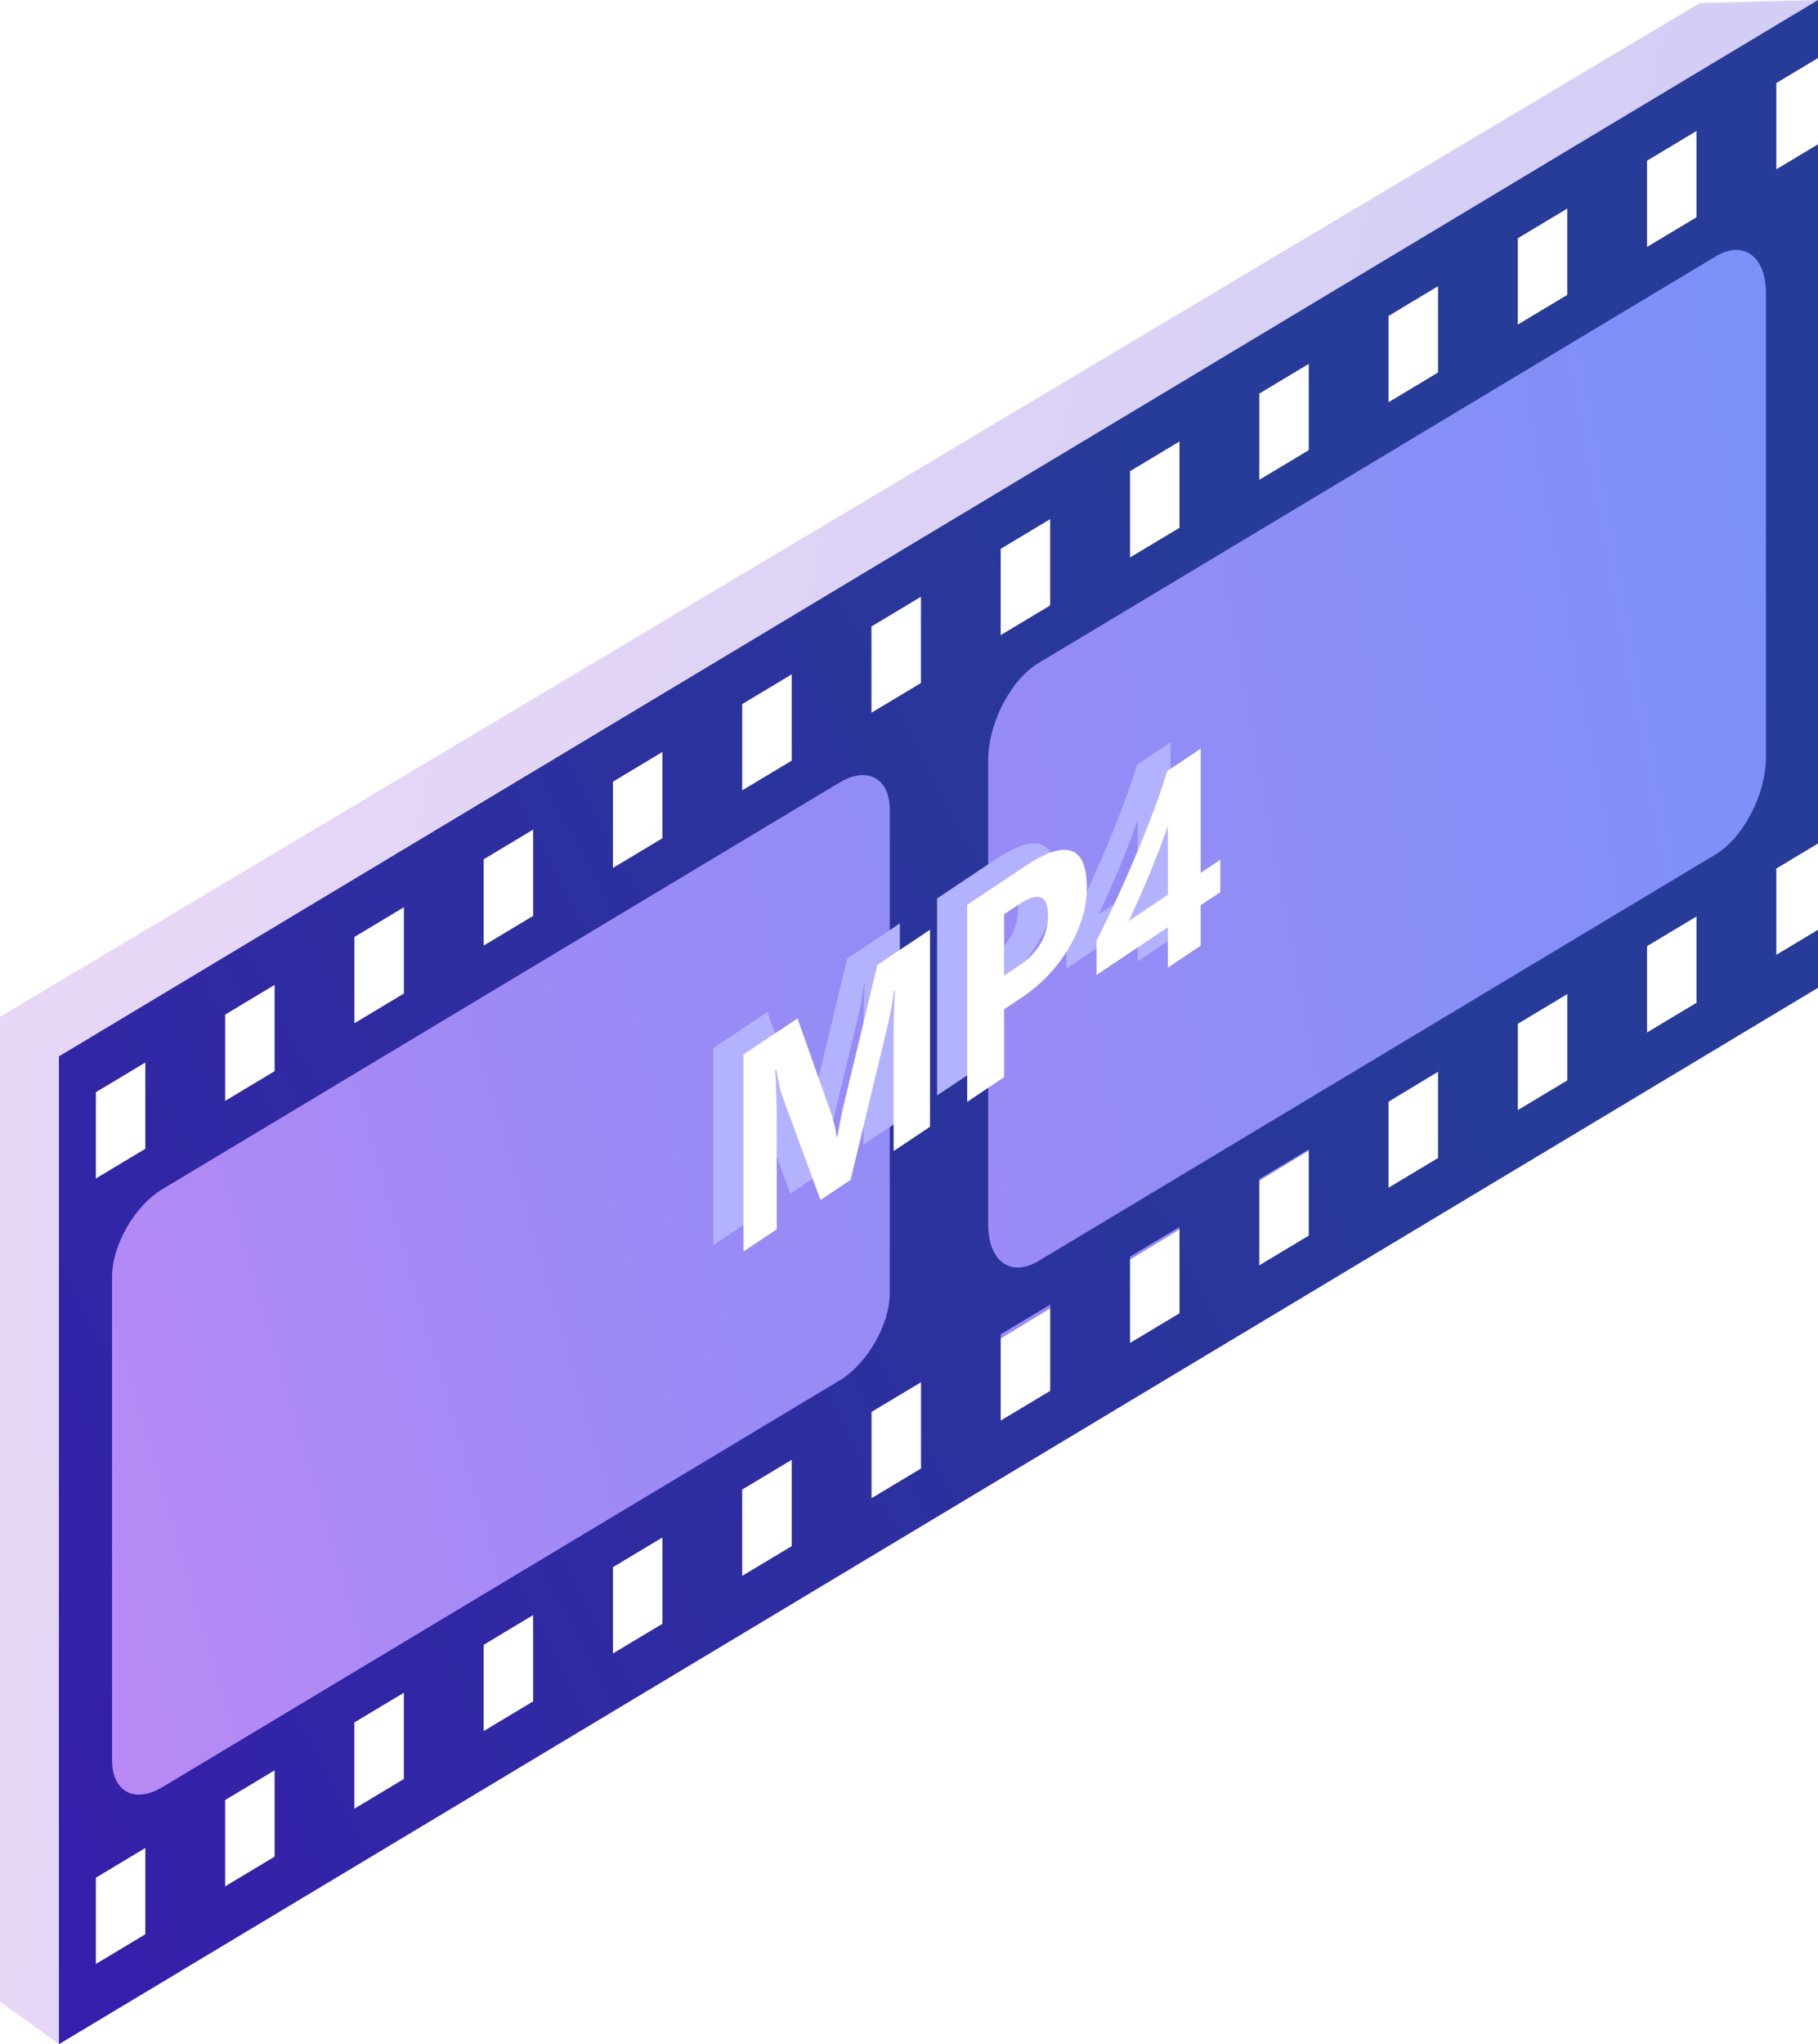 <svg fill="none" height="218" viewBox="0 0 194 218" width="194" xmlns="http://www.w3.org/2000/svg" xmlns:xlink="http://www.w3.org/1999/xlink"><filter id="a" color-interpolation-filters="sRGB" filterUnits="userSpaceOnUse" height="63.019" width="58.879" x="72.129" y="73.76"><feFlood flood-opacity="0" result="BackgroundImageFix"/><feColorMatrix in="SourceAlpha" result="hardAlpha" type="matrix" values="0 0 0 0 0 0 0 0 0 0 0 0 0 0 0 0 0 0 127 0"/><feOffset dy="2"/><feGaussianBlur stdDeviation="2"/><feComposite in2="hardAlpha" operator="out"/><feColorMatrix type="matrix" values="0 0 0 0 0.553 0 0 0 0 0.435 0 0 0 0 0.871 0 0 0 1 0"/><feBlend in2="BackgroundImageFix" mode="normal" result="effect1_dropShadow_1373_5032"/><feBlend in="SourceGraphic" in2="effect1_dropShadow_1373_5032" mode="normal" result="shape"/></filter><filter id="b" color-interpolation-filters="sRGB" filterUnits="userSpaceOnUse" height="63.019" width="58.879" x="75.344" y="74.442"><feFlood flood-opacity="0" result="BackgroundImageFix"/><feColorMatrix in="SourceAlpha" result="hardAlpha" type="matrix" values="0 0 0 0 0 0 0 0 0 0 0 0 0 0 0 0 0 0 127 0"/><feOffset dy="2"/><feGaussianBlur stdDeviation="2"/><feComposite in2="hardAlpha" operator="out"/><feColorMatrix type="matrix" values="0 0 0 0 0.553 0 0 0 0 0.435 0 0 0 0 0.871 0 0 0 1 0"/><feBlend in2="BackgroundImageFix" mode="normal" result="effect1_dropShadow_1373_5032"/><feBlend in="SourceGraphic" in2="effect1_dropShadow_1373_5032" mode="normal" result="shape"/></filter><linearGradient id="c" gradientUnits="userSpaceOnUse" x1="192.506" x2="-4.145" y1="250.353" y2="208.285"><stop offset="0" stop-color="#cdcbf7"/><stop offset=".486" stop-color="#d8d0f5"/><stop offset="1" stop-color="#e7d7f7"/></linearGradient><linearGradient id="d"><stop offset="0" stop-color="#00c7c5"/><stop offset=".092" stop-color="#09beca"/><stop offset=".24" stop-color="#21a7d9"/><stop offset=".427" stop-color="#4881f1"/><stop offset=".47" stop-color="#5277f7"/><stop offset=".793" stop-color="#836df3"/><stop offset="1" stop-color="#bb6df3"/></linearGradient><linearGradient id="e" gradientUnits="userSpaceOnUse" x1="433.34" x2="54.44" xlink:href="#d" y1="248.091" y2="318.351"/><linearGradient id="f" gradientUnits="userSpaceOnUse" x1="501.79" x2="32.932" xlink:href="#d" y1="241.613" y2="379.834"/><linearGradient id="g" gradientUnits="userSpaceOnUse" x1="262.163" x2="-165.231" y1="310.689" y2="533.329"><stop offset=".005" stop-color="#273b98"/><stop offset=".227" stop-color="#2f2ba2"/><stop offset=".399" stop-color="#361cac"/><stop offset=".768" stop-color="#440b89"/><stop offset="1" stop-color="#4e0070"/></linearGradient><path clip-rule="evenodd" d="m194 0-12.618.324-181.382 108.109v105.026l6.309 4.54v-105.025z" fill="url(#c)" fill-rule="evenodd"/><path d="m105.8 143.347 82.095-50.054c3.37-2.057 6.105-7.409 6.105-11.955v-57.196c0-4.547-2.733-6.568-6.105-4.511l-82.095 50.054c-3.371 2.057-6.106 7.409-6.106 11.956v57.196c.002 4.548 2.735 6.568 6.106 4.511z" fill="url(#e)" opacity=".8"/><path d="m12.337 198.272 81.313-49.604c3.339-2.038 6.047-6.832 6.047-10.711v-58.957c0-3.88-2.707-5.371-6.047-3.335l-81.313 49.603c-3.339 2.038-6.047 6.833-6.047 10.712v58.957c.002 3.88 2.708 5.373 6.047 3.335z" fill="url(#f)" opacity=".8"/><path clip-rule="evenodd" d="m194 0v6.188l-4.447 2.668v9.201l4.447-2.668v74.565l-4.447 2.668v9.202l4.447-2.669v6.188l-187.713 112.657v-105.343zm-164.693 105.03-5.279 3.169v9.201l5.279-3.169zm8.514-5.111 5.279-3.168v9.201l-5.279 3.168zm19.072-11.446-5.279 3.168v9.201l5.279-3.168zm8.515-5.111 5.279-3.169v9.201l-5.279 3.168zm19.074-11.446-5.281 3.169v9.201l5.281-3.169zm8.512-5.109 5.281-3.169v9.201l-5.281 3.169zm19.072-11.447-5.281 3.169v9.201l5.281-3.167zm8.52-5.111 5.279-3.168v9.201l-5.279 3.169zm19.074-11.447-5.279 3.168v9.201l5.279-3.169zm8.514-5.109 5.279-3.169v9.201l-5.279 3.168zm19.07-11.448-5.279 3.168v9.201l5.279-3.168zm8.514-5.111 5.281-3.167v9.199l-5.281 3.169zm0 92.968 5.281-3.168v-9.201l-5.281 3.168zm-8.51 5.112-5.279 3.168v-9.201l5.279-3.168zm-19.074 11.446 5.279-3.168v-9.201l-5.279 3.168zm-8.514 5.109-5.279 3.169v-9.201l5.279-3.169zm-19.074 11.448 5.279-3.168v-9.201l-5.279 3.168zm-8.518 5.109-5.281 3.169v-9.201l5.281-3.169zm-6.619-17.754c0 3.936 2.406 5.684 5.373 3.903l72.25-43.36c2.967-1.78 5.373-6.416 5.373-10.351v-49.512c0-3.936-2.406-5.684-5.373-3.903l-72.25 43.36c-2.967 1.78-5.373 6.416-5.373 10.351zm-7.168 26.032-5.281 3.169v-9.201l5.281-3.169zm-19.08 11.448 5.281-3.168v-9.201l-5.281 3.168zm-8.514 5.11-5.279 3.168v-9.201l5.279-3.168zm-19.074 11.446 5.279-3.169v-9.201l-5.279 3.169zm-8.518 5.111-5.279 3.169v-9.201l5.279-3.169zm-19.068 11.446 5.279-3.168v-9.203l-5.279 3.168zm70.924-63.299c0 3.389-2.407 7.578-5.373 9.359l-72.249 43.36c-2.968 1.78-5.373.478-5.373-2.91v-51.499c0-3.389 2.405-7.578 5.373-9.359l72.249-43.36c2.968-1.78 5.373-.476 5.373 2.91zm-84.721 71.577 5.279-3.168v-9.201l-5.279 3.168zm5.279-86.934-5.279 3.168v-9.201l5.279-3.168z" fill="url(#g)" fill-rule="evenodd"/><g filter="url(#a)"><path d="m96.027 117.477-3.885 2.597v-12.568c0-1.358.049-2.889.146-4.595l-.097.065c-.203 1.425-.386 2.475-.548 3.149l-4.092 17.018-3.215 2.149-4.165-11.351c-.114-.305-.296-1.16-.548-2.564l-.11.074c.105 1.999.158 3.781.158 5.343v11.616l-3.544 2.369v-21.005l5.76-3.851 3.568 10.066c.284.806.491 1.668.621 2.587l.073-.048c.219-1.309.451-2.475.694-3.497l3.568-14.807 5.614-3.753zm7.903-12.52v7.236l-3.933 2.63v-21.006l6.162-4.119c4.4-2.942 6.6-2.181 6.6 2.282 0 2.109-.633 4.242-1.9 6.397-1.258 2.14-2.943 3.915-5.054 5.326zm0-10.137v6.548l1.547-1.034c2.094-1.4 3.142-3.204 3.142-5.411 0-2.158-1.048-2.537-3.142-1.137zm20.983-17.66v13.242l2.094-1.4v3.457l-2.094 1.4v4.307l-3.508 2.345v-4.307l-7.611 5.089v-3.619c.674-1.359 1.372-2.817 2.095-4.374.722-1.567 1.42-3.147 2.094-4.74.674-1.593 1.299-3.159 1.876-4.696.584-1.553 1.079-2.992 1.485-4.319zm-7.673 18.371 4.165-2.784v-7.339c-.284.825-.592 1.675-.925 2.552-.333.867-.682 1.74-1.048 2.619-.365.869-.734 1.726-1.108 2.572-.373.836-.734 1.629-1.084 2.38z" fill="#b3b2ff"/></g><g filter="url(#b)"><path d="m99.242 118.158-3.885 2.597v-12.568c0-1.357.049-2.889.146-4.595l-.097.065c-.203 1.425-.386 2.475-.548 3.15l-4.092 17.017-3.215 2.15-4.165-11.352c-.114-.305-.296-1.159-.548-2.563l-.11.073c.106 2 .158 3.781.158 5.344v11.616l-3.544 2.369v-21.006l5.76-3.851 3.568 10.066c.284.806.491 1.669.621 2.588l.073-.049c.219-1.309.451-2.474.694-3.496l3.568-14.808 5.614-3.752zm7.904-12.52v7.237l-3.934 2.629v-21.006l6.162-4.119c4.401-2.942 6.601-2.181 6.601 2.282 0 2.109-.633 4.242-1.9 6.397-1.258 2.14-2.943 3.916-5.054 5.327zm0-10.136v6.548l1.547-1.034c2.094-1.401 3.141-3.204 3.141-5.411 0-2.158-1.047-2.537-3.141-1.137zm20.982-17.66v13.242l2.095-1.4v3.457l-2.095 1.4v4.307l-3.507 2.344v-4.306l-7.611 5.088v-3.618c.674-1.359 1.372-2.817 2.095-4.374.722-1.567 1.42-3.147 2.094-4.74.674-1.593 1.299-3.158 1.876-4.696.584-1.553 1.079-2.992 1.485-4.318zm-7.672 18.371 4.165-2.784v-7.339c-.284.825-.593 1.675-.925 2.552-.333.867-.682 1.74-1.048 2.619-.365.869-.734 1.727-1.108 2.572-.373.836-.735 1.629-1.084 2.38z" fill="#fff"/></g></svg>